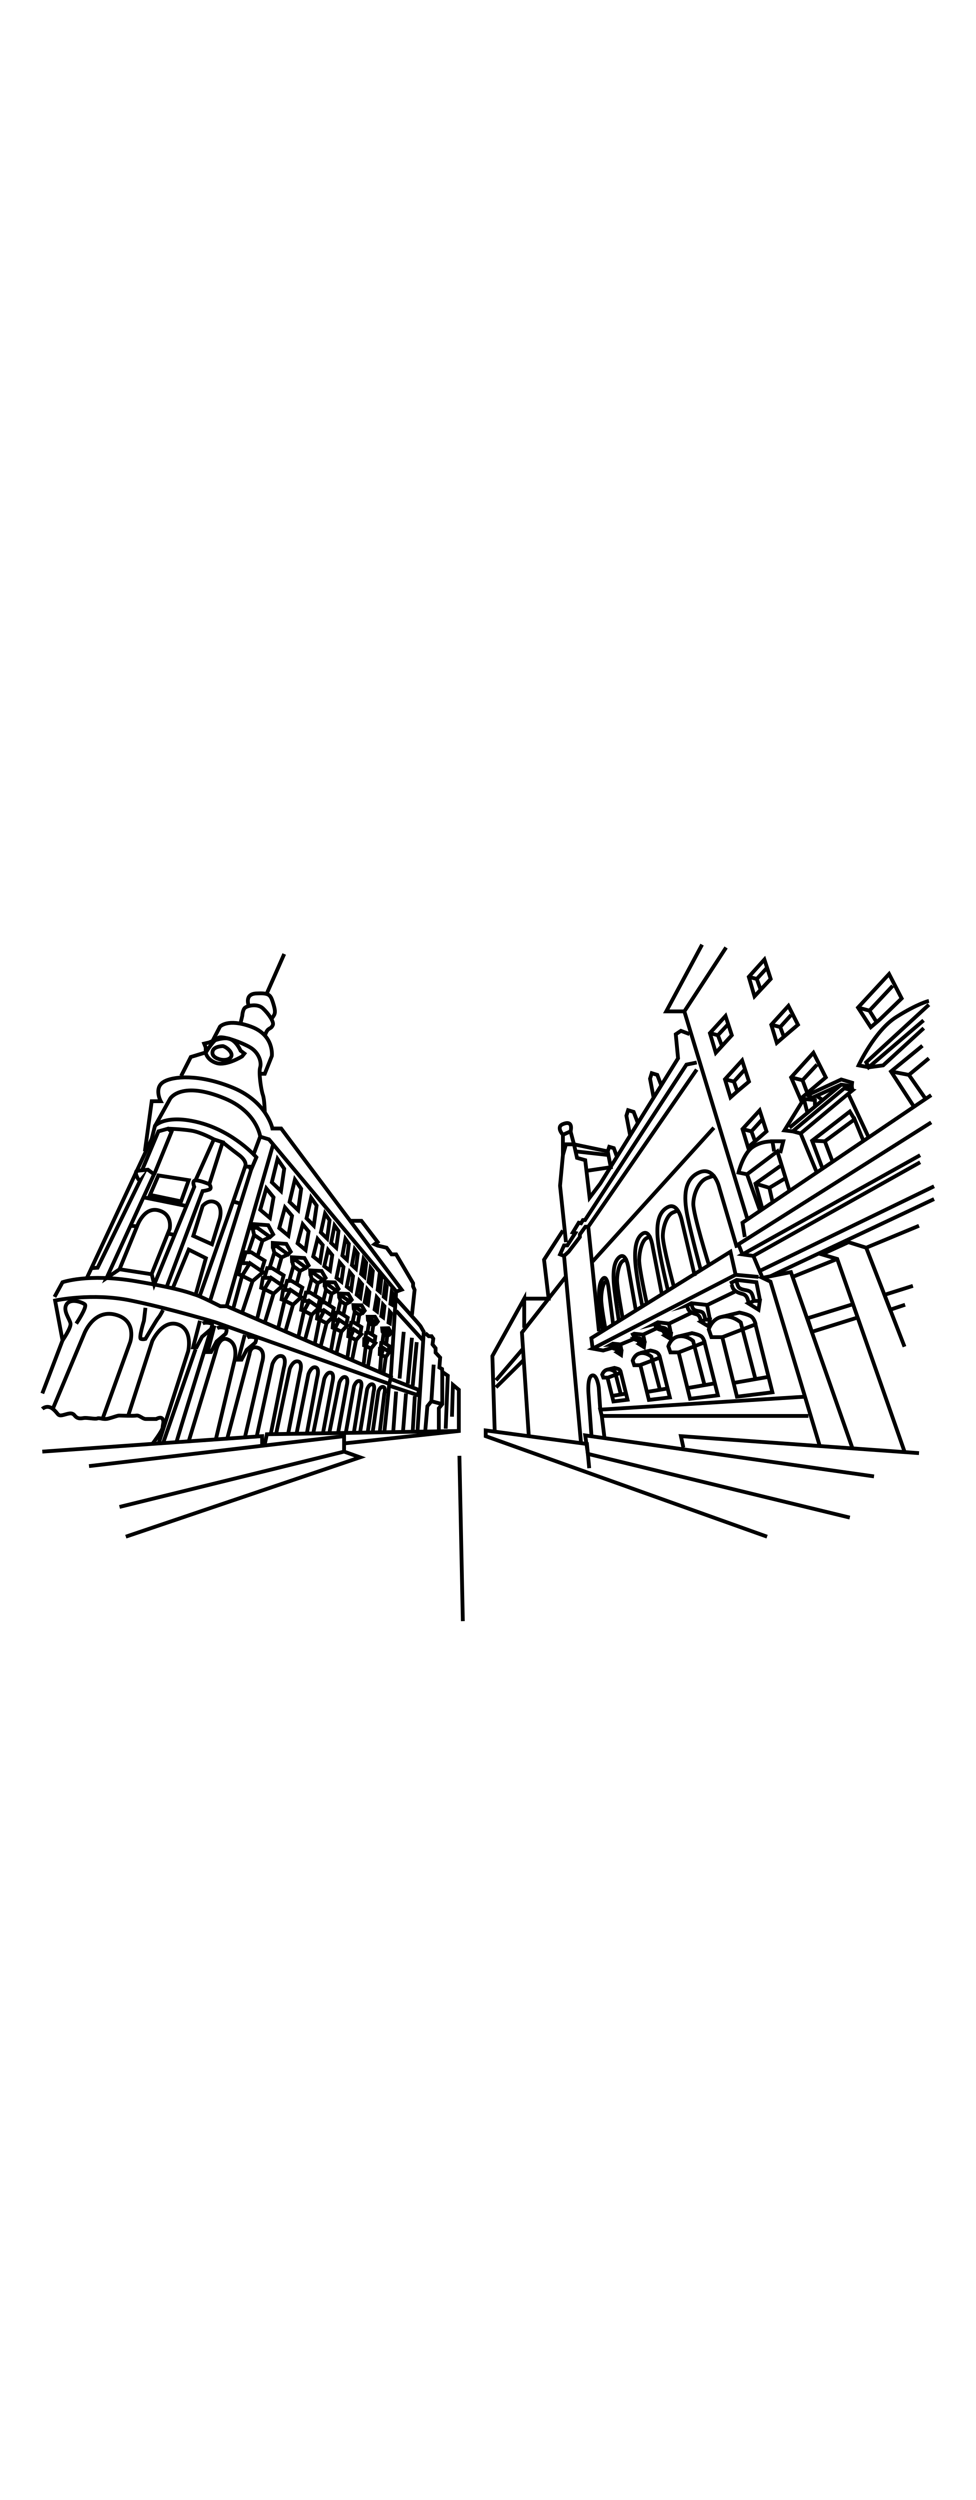 <?xml version="1.0" encoding="UTF-8"?> <svg xmlns="http://www.w3.org/2000/svg" version="1.1" id="Capa_1" x="0" y="0" viewBox="0 0 512 512" xml:space="preserve" width="200"><style>.st0{fill:none;stroke:#000;stroke-width:2;stroke-miterlimit:10}</style><path class="st0" d="m66 406.3 122.9-41.6-8.4-3-117.8 29M180.5 361.7v-8.1L46.7 369.3"></path><path class="st0" d="m22.2 361.7 115.3-8.1v5.1M402.4 406.3l-147.6-52.7v-3l53.1 7.1 1.2 12.7"></path><path class="st0" d="M458.5 374.7 307 353.2l1.4 9.7 137.4 33.4M482.1 362.5l-124.9-8.9 1.3 6M22.2 339.3s2.5-2.4 5.5 0 2.4 3.9 5.1 3.3c2.7-.6 4.8-1.8 6.3.1s3 1.7 4.8 1.4c1.8-.3 6 .7 7.2.2 1.2-.5 3 .8 5.7.1 2.7-.7 4.8-1.6 5.7-1.6s7.5.3 9 0 3.3 1.7 4.8 1.8H82s2.4-1.5 3.3 0c.9 1.5 0 3 0 4.5s-5.3 8.5-5.3 8.5M22.2 331.2l10.6-27.8-3.9-20.9s19.4-4.2 39.8 0 44.3 11.4 44.3 11.4l91.2 32.3-2.6 25.5"></path><path class="st0" d="m27.7 339.3 16.4-39.2s4.8-13.2 16.4-10.2 7.8 14.4 7.8 14.4l-14.5 40.2M67.2 343l12.7-39.3s5.3-11.4 13.4-8.7 5.4 14.1 5.4 14.1l-15.5 48.4M99 356.3l14.2-46.9s1.5-8.2 6-6.6c6.6 2.4 3.6 12.1 3.6 12.1l-9.6 40.5M119.2 354.9l11.7-44.3s.3-4.8 4.5-3.3 2.1 7.6 2.1 7.6l-8.9 38.8M134.8 353.2l8.1-37.4s1.8-4.8 4.8-4.2c3 .6 1.2 6.3 1.2 6.3l-7 35.3M144.8 352.6l7.2-34.3s1.6-4.4 4.3-3.9 1.1 5.8 1.1 5.8l-6.3 32.4M155.5 352.6l6.3-31.5s1.4-4.1 3.7-3.6c2.3.5.9 5.3.9 5.3L161 352M164.3 352.2l5.8-28.6s1.3-3.8 3.4-3.3c2.1.5.9 4.9.9 4.9l-5 27M172.7 352.2l5.3-26.6s1.2-3.4 3.1-3 .8 4.5.8 4.5l-4.6 25.1M181.4 351.9l4.3-24.4s1.1-3.2 2.9-2.8c1.8.4.7 4.2.7 4.2l-3.7 23M188.9 351.6l3.7-22.6s1-2.9 2.7-2.6c1.7.4.7 3.8.7 3.8l-3.1 21.4M195.5 351.6l3-21.4s.9-2.8 2.5-2.4.6 3.6.6 3.6l-2.4 20.1M32.8 303.4s4.5-6.5 4.2-8.8-4.2-6.8-2.1-10.1 8.1-1.2 9.6 0-4.5 10.1-4.5 10.1M76.3 286.3l-.8 6.8s-2.8 9.1-1.6 9.5c1.2.4 2.4 0 2.4 0s5.9-10.1 6.8-11.1c.9-1 2.4-4 2.4-4M85.5 357.4l17.1-49.4M92.4 357.4c0-.7 18.8-61.4 18.8-61.4"></path><path class="st0" d="m104.9 293.1-3.6 13.9h1.8l2.9-5.5 4.8-4.1s1.1-2.5 0-2.9c-1.1-.3-3.2-.7-4.5 0M112.5 295.6l-3.6 13.9h1.8l2.9-5.5 4.8-4.1s1.1-2.5 0-2.9-3.2-.7-4.5 0M128.4 300.5l-3.4 13h1.7l2.7-5.1 4.5-3.8s1.1-2.4 0-2.7c-1.1-.3-3-.7-4.2 0"></path><path class="st0" d="m28.6 280.6 4.2-7.7s13.3-4.7 38-.6c25 4.2 29 6.4 31.8 7.2 2.8.8 13 6 13 6h3.4l86.1 37.1-.9 3.6"></path><path class="st0" d="m45.6 270.6 34-72.9 1.7-6.8s5.6-6.4 23.6-1.6 29.6 18.1 29.6 18.1l-2.8 6.6-21.5 68.7"></path><path class="st0" d="m90.6 276.1 8.4-20.3 9 4.5-5.4 19.2M101.4 248.6l4.9-15.7s3-3.8 6.9-1.8c3.9 2 2.1 8.5 2.1 8.5l-4.1 13.4-9.8-4.4zM62.7 266.1l9.2-22.5s3.5-10.4 11.2-8.4S89 245 89 245l-9.5 23.7-16.8-2.6zM68.5 243.3l3.4.3M88.1 247.4l3.4.7"></path><path class="st0" d="m62.7 266.1-6.8 4.6 24.9-54.4-3.2-2.4-5.9.6s-1 .7.2 3.2c1.1 2.4 1.7 1.7 1.7 1.7l-22.4 45.9-3.2.2M79.6 268.7l1.3 5.4 21-51.2s-1.4-3.3.7-3.4c2.2-.1 7.2 2 7.2 2s1.6 2.2 0 2.8c-1.6.6-3.5.8-3.5.8l-18.9 50.3M75.3 228.4l22.4 4.5M78.7 227.1l4.4-10.2 15.9 2.5-4 11.1z"></path><path class="st0" d="M80.9 216.3 90 194l-1.9-1.6-5 1.4-8.6 20.4M102.6 219.4l9.6-21.4 4.6 1.5-7 22M104.6 280.6l17.7-50 3.9 1.1M122.3 230.6l6.3-18.3h2.3l.8 1.8"></path><path class="st0" d="M128.6 212.3s1.6-2.6-3.6-6.4c-3.9-2.9-8.2-6.4-8.2-6.4M112.2 198s-6.7-3.8-12-4.6c-5.3-.8-12-1-12-1"></path><path class="st0" d="m81.3 191 8-14.4s5.8-9.6 28.7 0c16.8 7 18.5 19.9 18.5 19.9l-3.5 9.4"></path><path class="st0" d="m76 204.3 3.6-26.3h4.7s-3.6-6.8 1.3-10 19-4.4 36.8 3c17.7 7.4 20.5 21.3 20.5 21.3h4.6l63.2 84.5-2.8 1-66.8-79.8-4.6-1.4M207.8 277.9l-2.8 44.6M143.3 200.6l-24.4 84.9M127 288.9l5.5-16.6-5.5-2.8-4.7 17.4"></path><path class="st0" d="m132.5 272.3 5.5-4.7-6.9-4.7-4.1 6.6-1.9-.8 1.1-5.8h4.1"></path><path class="st0" d="m137.3 266.5 1.5-4.9-3.7-2.3-3.3-2.1h-2.9l-1.7 5.4"></path><path class="st0" d="m130.5 256.4 2.8-8.3 4.4 3-2.6 8.2M134.9 244.3l6.8 4.9 1.6-1.4-2.6-4.8-8.2-.6v2.1zM133.3 248.1l-.8-3.6M141.7 249.2l-4 1.9M139 293.7l4.5-14.8-4.8-2.4-3.8 15.5"></path><path class="st0" d="m143.5 278.9 4.7-4.2-6-4.1-3.5 5.9-1.7-.7.9-5.2h3.6"></path><path class="st0" d="m147.6 273.7 1.2-4.4-3.2-2-2.9-1.8h-2.5l-1.4 4.8M141.6 264.8l2.3-7.4 3.8 2.5-2.1 7.4M145.2 254l5.9 4.3 1.4-1.4-2.3-4.1-7.1-.5v1.9zM143.9 257.4l-.8-3.2M151.1 258.3l-3.4 1.6M149.7 298.7l4-14-4.4-2.2-3.4 14.6"></path><path class="st0" d="m153.7 284.7 4.3-4-5.6-3.8-3.1 5.6-1.6-.6.8-4.9h3.3"></path><path class="st0" d="m157.4 279.8 1.2-4.1-3-1.9-2.7-1.6h-2.3l-1.3 4.6M151.9 271.5l2-7 3.5 2.5-1.8 6.8M155.1 261.3l5.5 4 1.3-1.2-2.2-3.9-6.6-.4.1 1.8zM153.9 264.5l-.7-2.9M160.6 265.3l-3.2 1.7M160 303.1l3.5-13.1-4-2.1-3 13.7"></path><path class="st0" d="m163.5 290 3.9-3.8-5.1-3.5-2.8 5.2-1.5-.5.7-4.6 3-.1"></path><path class="st0" d="m166.9 285.4 1-3.9-2.8-1.7-2.4-1.5h-2.2l-1.1 4.3"></path><path class="st0" d="m161.7 277.7 1.8-6.6 3.2 2.3-1.6 6.4M164.5 268.1l5.1 3.7 1.2-1.2-2.1-3.6-6-.3.1 1.7zM163.5 271.1l-.7-2.7M169.6 271.8l-2.9 1.6M168.2 306.6l3.1-12.2-3.7-1.9-2.5 12.8"></path><path class="st0" d="m171.3 294.4 3.5-3.5-4.7-3.2-2.5 4.8-1.3-.5.5-4.2 2.7-.1"></path><path class="st0" d="m174.3 290.1.8-3.6-2.5-1.6-2.2-1.4-2 .1-.9 4"></path><path class="st0" d="m169.5 283 1.5-6.1 3 2-1.4 6M171.9 274.1l4.7 3.4 1-1.1-1.9-3.4-5.4-.2v1.5zM171 276.9l-.7-2.6M176.6 277.5l-2.6 1.4M176.5 310.1l2.6-11.3-3.4-1.6-2.1 11.7"></path><path class="st0" d="m179.1 298.8 3.1-3.3-4.3-2.9-2.2 4.6-1.2-.5.4-3.9 2.5-.1"></path><path class="st0" d="m181.7 294.8.7-3.3-2.3-1.5-2-1.2-1.8.1-.8 3.7M177.3 288.3l1.3-5.6 2.7 1.8-1.2 5.5M179.3 280.1l4.3 3 .9-1-1.8-3.1-4.9-.2.1 1.5zM178.6 282.7l-.7-2.4M183.6 283.1l-2.3 1.4M184.7 313.6l2.1-10.4-3-1.5-1.6 10.9"></path><path class="st0" d="m186.8 303.2 2.7-3-3.9-2.6-1.8 4.1-1.1-.4.3-3.6 2.2-.1"></path><path class="st0" d="m189.1 299.5.5-3.1-2-1.2-1.9-1.2-1.5.1-.6 3.4"></path><path class="st0" d="m185 293.6 1.1-5.2 2.4 1.6-.9 5.2M186.7 286l3.8 2.8.8-1-1.6-2.8-4.3-.1.1 1.3zM186.1 288.4l-.6-2.2M190.5 288.8l-2 1.2M193 317.2l1.6-9.5-2.7-1.4-1.2 9.9"></path><path class="st0" d="m194.6 307.7 2.3-2.9-3.5-2.3-1.5 3.8-.9-.3.1-3.3 1.9-.2"></path><path class="st0" d="m196.5 304.2.4-2.8-1.8-1.1-1.7-1-1.3.1-.5 3.1M192.8 298.9l.8-4.8 2.2 1.5-.7 4.7M194.1 292l3.4 2.4.7-.9-1.5-2.5h-3.8l.1 1.2zM193.6 294.1l-.6-1.9M197.5 294.4l-1.7 1.2M201.2 320.7l1.2-8.6-2.4-1.1-.7 8.9"></path><path class="st0" d="m202.4 312.1 1.8-2.6-3-2-1.2 3.5-.8-.3.1-3 1.6-.2"></path><path class="st0" d="m203.9 309 .3-2.6-1.6-1-1.4-.8-1.2.1-.3 2.8"></path><path class="st0" d="m200.6 304.2.6-4.3 1.9 1.3-.5 4.2M201.6 298l2.9 2.1.6-.8-1.3-2.3-3.3.1.1 1.1zM201.2 299.9l-.6-1.7M204.5 300.1l-1.4 1.1M141.6 239.2l-5.1-4.3 3.2-11.2 3.8 4.7zM146.5 244.5l3-10.8 3.7 4.4-1.9 10.4zM156.1 252.5l2.7-10 3.1 3.8-1.6 9.7zM164.3 259.4l2.3-9.2 2.7 3.2-1.4 8.9zM170.1 264.5l2-8.5 2.2 2.7-1.2 8.1zM176.5 270.6l1.7-8.1 2 2.4-1.1 7.7zM181.9 275.2l1.6-7.6 1.7 2.1-1 7.3zM187.1 279.4l1.4-7.2 1.5 1.8-1 7zM191.3 283.4l1.3-6.8 1.2 1.5-.8 6.5zM196.5 287.2l1.1-6.4 1 1.2-.8 6.2zM200 290.6l.9-6 .8.9-.7 5.8zM203.8 294l.7-5.6.6.7-.6 5.3zM147.4 225.1l-4.8-4.6 3-12.2 3.5 5.1zM151.9 230.8l2.8-11.7 3.3 4.8-1.6 11.2zM160.8 239.4l2.4-10.8 2.9 4.1-1.5 10.5zM168.3 246.8l2.2-9.9 2.4 3.5-1.3 9.6zM173.7 252.3l1.8-9.1 2.1 2.9-1.2 8.7zM179.6 258.9l1.6-8.7 1.8 2.6-1 8.3zM184.6 263.9l1.5-8.2 1.6 2.2-1 7.9zM189.4 268.5l1.3-7.8 1.4 1.9-.9 7.5zM193.3 272.7l1.1-7.3 1.2 1.6-.8 7.1zM198.1 276.9l.9-7 1 1.4-.7 6.6zM201.3 280.5l.8-6.5.8 1-.7 6.2zM204.8 284.2l.7-6.1.5.7-.5 5.8zM138.9 184s-.1-6.8-1-9.3c-.9-2.5-2.3-11.8-1.4-14.5.8-2.7-.7-7.8-5.4-10.5s-12.8-5.5-15.7-5.2c-2.9.3-7.4 7.9-7.4 7.9l-7.9 2.4-5.1 10"></path><path class="st0" d="m127 154.5 1.2-1.5-2-1.5s-2.4-5.8-6.6-6.4c-4.2-.6-9.9 2.1-9.9 2.1l-2.6.6.8 2v2.7s.6 3.9 5.7 5.5c5.2 1.6 13.4-3.5 13.4-3.5z"></path><path class="st0" d="M136.5 163.6h2.4l3.7-9.3s1.4-10.9-10.9-15.4-16.3 0-16.3 0l-3.9 7.5"></path><path class="st0" d="M117 149.1c2.1.6 5 3.3 4.4 5.2-.6 1.9-3.5 2.4-5.9 1.8-2.4-.6-4.7-2-3.9-4.5s5.4-2.5 5.4-2.5zM126.2 137l.9-3.8s.1-2.5 1.1-3.9c1-1.3 6.7-2.8 9.7 0 3 2.8 6 7.2 5.2 8.8-.8 1.6-1.1 1.3-2.3 2.2-1.2.9-1.8 3.3-1.8 3.3"></path><path class="st0" d="M130.5 128s-2.5-6.2 3.9-6.5c6.4-.3 7.4.4 8.7 4.5s1.5 5.7.4 7.3l-1.1 1.6M140 121.4l9.1-20.6M183.6 240.7h6l8.5 11.1-1.6 1.2 1.6.7 4.7 1.1 2.6 3.5h2.4l8.9 15.1v1.7l.8 1.8-1.4 13.1M207.8 281.5s12.3 13.5 12.9 14.6c.6 1.1 1.6 2.8 1.6 2.8l-3.3 52.4M222.1 303.6l-14.3-15.7M211.8 298.9l-2.2 24.5M216.1 302l-2.2 24.1M218.6 304.3l-2.1 22.9"></path><path class="st0" d="m204.4 327.2 14.8 4.9.6-2.7-14.1-5.5M217.6 332.6l-1.1 18.6M213 331.2l-1.6 20.2M207.8 330.2l-1.5 21M239.9 350.9l-99.9 1.7-1.2 5.7M230.2 350.6V339l1.8-2.2v-16.9l2.9 2-1.1 27.8"></path><path class="st0" d="m223.1 299.6 1.8 1.6h1.5l.9 1.3-.4 3 1.6 2v2.3l2.4 2.6-.4 5.2 1.4.8.1 1.5M232 336.8l-5.7-1.5-2.1 2.6-1.1 12.7M226.3 335.3l1.2-19.2"></path><path class="st0" d="m180.5 357.4 60.2-6.5v-21.6l-3.1-2.6-.5 16.7M429.9 358.3l-25.7-85.7-4.2-2 14.9-3 32.3 92.4M474.5 361.7l-35.3-101-8.1-2.4 14-6.4 9.3 2.9 20.1 51.9"></path><path class="st0" d="m449.9 291.4-24 7.5-2.3-7.1 23.6-7.3M474.8 284.7l-7.8 2.6-3-7.8 14.9-4.7M415.8 270.1l23.4-9.4M454.4 254.8l27.7-11.5M490 229.3l-85.7 40.4M400 270.6l-1.5-3.6 91.5-44.4M398.5 267l-3.3-7.9 87.5-49.1M395.2 259.1l-5.7-.8 93.2-52M389.5 258.3l-2.1-5.3 101.1-63.9M390.7 249.2l-1.2-7.5 99-66.9M391.9 239.2 359 130.9l21.9-33.5M359 130.9h-9.5l18.8-35"></path><path class="st0" d="m398.5 234.9-6.6-18.6 15.9-12 6.4 20.8"></path><path class="st0" d="m409.3 205.2 1.6-6.2h-5.7l.9 5.3M391.9 216.3l-4.5-.9s2.4-9.7 7.2-13.2 10.6-3.1 10.6-3.1M428.5 215.4l-8.5-20.5-4.2-1.1 27.1-22.6 4.3 1.1-3.8 3.1-23.4 19.5M455.7 197 445 174.1"></path><path class="st0" d="m436.8 209.8-4.1-10.8 15.6-11.5 4.6 11.2"></path><path class="st0" d="m448.3 187.5-2.5-4.1-19.8 15.3 5.5 14.6M432.7 199l-6.7-.3M409.3 212l-13 9.2 3.7 13.4"></path><path class="st0" d="m405.2 230.5-1.6-7.1 8.5-5.1M396.3 221.2l7.3 2.2M415.8 193.8l-4.3-.5 10.2-16.5 5.8.6v3.4M421.7 176.8l1.9 7.4"></path><path class="st0" d="m447.2 172.3-.4-2.2-5.5-.8-27.1 22.6"></path><path class="st0" d="m446.8 170.1.2-1.8-5.7-1.7-17.7 8.2 2.4 1.4 15.3-6.9M428.4 175.1l3.1 2.3M485.6 176.8l-8.8-12.6 10.5-8.7"></path><path class="st0" d="m479.2 180.5-11.8-18.1 16.5-13.5M476.8 164.2l-9.4-1.8M484.5 135.6l-28.8 24.6-1.3-2.6 32.9-30.2"></path><path class="st0" d="m484.6 139.7-21.3 19.5-7.5 1-5.4-1s8.4-18.1 19.7-25.3c11.4-7.2 17.2-8.5 17.2-8.5"></path><g><path class="st0" d="m392.4 202.1-2.9-9.5 9-9.8 3.6 11-6 5.2z"></path><path class="st0" d="m399.9 187.5-5.7 6.3 1.9 5.2M394.2 193.8l-4.7-1.2"></path></g><g><path class="st0" d="m383.2 176-2.9-9.5 9-9.9 3.6 11.1-6.1 5.1z"></path><path class="st0" d="m390.7 161.4-5.7 6.3 1.8 5.1M385 167.7l-4.7-1.2"></path></g><g><path class="st0" d="m407.5 147.4-2.9-9.5 9-9.9 5 9.9-7.4 6.3z"></path><path class="st0" d="m415 132.8-5.7 6.3 1.9 5.1M409.3 139.1l-4.7-1.2"></path></g><g><path class="st0" d="m375.5 152.6-3.1-10.3 8.2-9 3.3 10.1z"></path><path class="st0" d="m381.9 137.7-5.3 5.7 2.1 5.5M376.6 143.4l-4.2-1.1"></path></g><g><path class="st0" d="m395.8 123-3-10.2 8.2-9.1 3.3 10.2z"></path><path class="st0" d="m402.3 108.1-5.3 5.8 2 5.5M397 113.9l-4.2-1.1"></path></g><g><path class="st0" d="m419.9 176.8-4.9-11.3 11.7-12.9 6.5 12.9-9.7 8.2z"></path><path class="st0" d="M428.6 158.8 421 167l2.5 6.7M421 167l-6-1.5"></path></g><g><path class="st0" d="m456.8 139.2-6.7-10.3 16.3-17.6 6.6 12.8-11.4 11z"></path><path class="st0" d="m468.3 117.5-12.2 13 3.8 6.1M456.1 130.5l-6-1.6"></path></g><path class="st0" d="m304.8 357.3-8.9-98.2-2.1-.8 2.1-4.7h1.7l4.2-6.5-1.3-.3 3.1-5.1 1.2.3 1-1.7h1.1l53.2-81.5 5.4-1.1M296.9 251.9l-3.1-29.6 1.5-16.1 1.6-5.6h4.2l1.6 7.1 4.3 1.2 2.3 19.7 5.6-7.4 40.8-65.7-1.2-12.6 2.7-1.8 4.5 1.7"></path><path class="st0" d="m342.9 176.2-1.9-10 .9-2.9 2.9.9 2.1 5.5M330.5 195.6l-1.9-10 .9-2.9 2.9.9 2.1 5.5M307.6 214.5l12.8-1.9-1.6-8.3.8-2.4 2.4.7 1.7 4.7M302 204.3l17.1 1.9"></path><path class="st0" d="M295.3 206.2v-10.6l4-1.8 1.8 6.8 17.7 3.7"></path><path class="st0" d="M295.3 195.6s-3.8-4.1 0-5.6c5.8-2.4 4 3.8 4 3.8M424.1 343H315.7l-.8-3.3 107.4-6.8M314.9 339.7l-.8-11.7s-.9-7-3.5-6.2c-2.6.8-1.9 9.4-1.9 9.4l1.6 22.5M315.7 343l1.4 11.5M405.2 330.6l-8.9-35.6-17.4 6.7 7.7 31.2zM403.2 322.5l-18.4 3.2"></path><path class="st0" d="m378.9 291 9-2.2s4.6.9 6.2 2.1c1.8 1.3 2.3 4.2 2.3 4.2"></path><path class="st0" d="m396.3 323.7-6.8-26.1-.9-3.6s-4.4-4-9.8-3-7 6.6-7 6.6l1.4 4.1h5.6M376.6 332.2l-7-27.8-13.6 5.3 6 24.3zM375 325.9l-14.4 2.5"></path><path class="st0" d="m356 301.3 7-1.7s3.6.7 4.8 1.6c1.4 1 1.8 3.3 1.8 3.3"></path><path class="st0" d="m369.6 326.9-5.3-20.4-.7-2.8s-3.4-3.1-7.6-2.4-5.4 5.2-5.4 5.2l1.1 3.2h4.4M351.4 333.3l-5.2-20.9-10.3 3.9 4.5 18.3zM350.2 328.6l-10.8 1.8M335.9 310l5.3-1.3s2.7.5 3.6 1.2c1.1.8 1.4 2.5 1.4 2.5"></path><path class="st0" d="m346.2 329.3-4-15.3-.5-2.1s-2.6-2.3-5.7-1.8-4.1 3.9-4.1 3.9l.8 2.4h3.3M329.2 334.5l-3.5-14.2-7 2.7 3.1 12.4zM328.4 331.3l-7.3 1.2M318.7 318.7l3.6-.9s1.8.4 2.5.8c.7.5.9 1.7.9 1.7"></path><path class="st0" d="m325.7 331.7-2.7-10.4-.4-1.4s-1.7-1.6-3.9-1.2c-2.1.4-2.8 2.6-2.8 2.6l.6 1.6h2.2M397.9 270.1l-12-1.1-75 38.7 5.5 1 4.4-1.3"></path><path class="st0" d="m385.9 269-2.7-12.1-73 45.3.7 5.5M397.9 287.3l.7-4.6h-3.1l-2.9 1.3z"></path><path class="st0" d="M392.6 284s0-4.1-2.9-4.9c-2.9-.7-4.9-1.8-5.5-3.8s-1.2-1.8-1.2-1.8l3.4-1.8 10.4 1.2 1.9 9.6"></path><path class="st0" d="M395.5 282.7s-.6-3.8-1.8-4.7c-1.6-1.3-4.1-.7-5.9-2.2-1-.8-1.5-3.9-1.5-3.9M371.8 296.1l.6-3.6H370l-2.4 1.1z"></path><path class="st0" d="M367.6 293.6s0-3.3-2.3-3.9c-2.3-.6-3.9-1.5-4.4-3-.5-1.5-.9-1.4-.9-1.4l2.7-1.4 8.2.9 1.5 7.6"></path><path class="st0" d="M370 292.5s-.5-3-1.4-3.7c-1.2-1-3.3-.5-4.7-1.7-.8-.6-1.2-3.1-1.2-3.1M351.7 302.6l.3-2.6h-1.7l-1.6.8z"></path><path class="st0" d="M348.7 300.8s0-2.3-1.7-2.8c-1.7-.4-2.8-1-3.1-2.1s-.7-1-.7-1l1.9-1 5.8.7 1.1 5.4"></path><path class="st0" d="M350.3 300s-.4-2.2-1-2.7c-.9-.7-2.3-.4-3.3-1.2-.5-.5-.9-2.2-.9-2.2M337.8 306.9l.3-2.1h-1.3l-1.4.6z"></path><path class="st0" d="M335.4 305.4s0-1.9-1.3-2.2c-1.3-.3-2.2-.8-2.5-1.7-.3-.9-.5-.8-.5-.8l1.6-.8 4.7.5.9 4.4"></path><path class="st0" d="M336.8 304.8s-.3-1.7-.8-2.2c-.7-.6-1.9-.3-2.7-1-.4-.4-.7-1.8-.7-1.8M325.8 311l.2-1.8h-1.1l-1.1.5z"></path><path class="st0" d="M323.8 309.7s0-1.6-1.1-1.8c-1.1-.3-1.8-.7-2.1-1.4-.2-.7-.4-.7-.4-.7l1.3-.7 3.9.4.7 3.6"></path><path class="st0" d="M324.9 309.2s-.2-1.4-.7-1.8c-.6-.5-1.6-.3-2.2-.8-.4-.3-.6-1.5-.6-1.5M325.3 305.6l7.3-3M337.3 300.4l7.3-3.4M351 294.6l11.8-5.7M385.4 277.9l-14.5 7M365.5 161.4l-56.9 82.4h-1.5l-2.9 4v1.4l-5.9 7.7-2.4 2.2M386.6 254.8l-9.2-31.2s-2.5-11.7-10.5-8.3-8.4 12.5-6.3 22.8c2.1 10.3 7 28.3 7 28.3"></path><path class="st0" d="M371.9 263.9s-8.4-27-8.2-32.2c.1-5.2 2.9-11.8 7.2-13.4 4.3-1.6 3.6-1 3.6-1M364.5 269.7l-6.7-28.5s-1.9-10.7-7.6-7.6c-5.8 3.1-6.1 11.4-4.6 20.8s4.9 23.2 4.9 23.2"></path><path class="st0" d="M353.5 275.3s-5.9-22-5.8-26.7c.1-4.8 2.1-10.8 5.2-12.2 3.2-1.4 2.6-.9 2.6-.9M347.2 279.2l-4.8-24.8s-1.3-9.7-5.4-6.9-4.4 10.4-3.3 19 3.3 19.1 3.3 19.1"></path><path class="st0" d="M339.2 283.5s-4-18.1-3.9-22.4c.1-4.4 1.5-9.8 3.7-11.2 2.2-1.3 1.9-.8 1.9-.8M333.5 287.3l-3.8-21.6s-1.1-8.6-4.6-6.1c-3.5 2.5-3.7 9.3-2.8 16.9.9 7.6 2.4 17 2.4 17"></path><path class="st0" d="M326.6 291.5s-3-16-2.9-19.9 1.2-8.8 3.1-9.9 1.6-.7 1.6-.7M321.6 294.6l-2.3-18.2s-.7-7.6-3-5.4c-2.2 2.2-2.4 8.1-1.8 14.8.6 6.7 1.8 12.7 1.8 12.7"></path><path class="st0" d="M317.5 296.8s-2.2-11.8-2.1-15.2c0-3.4.8-7.7 2-8.7s1-.6 1-.6M374.5 191.9 310.9 262M308.6 243.8l5.6 54.8M296.9 269.9l-23.1 29.4 3.6 54.3"></path><path class="st0" d="m259.5 350.6-1.2-39 16.7-30.1v15.3M295.3 245.8l-9.9 15.3 2.4 20.4H275M260.2 328l14.6-14.4M260.2 324.3l14.2-16.6M241 363.9l1.8 86.7"></path></svg> 